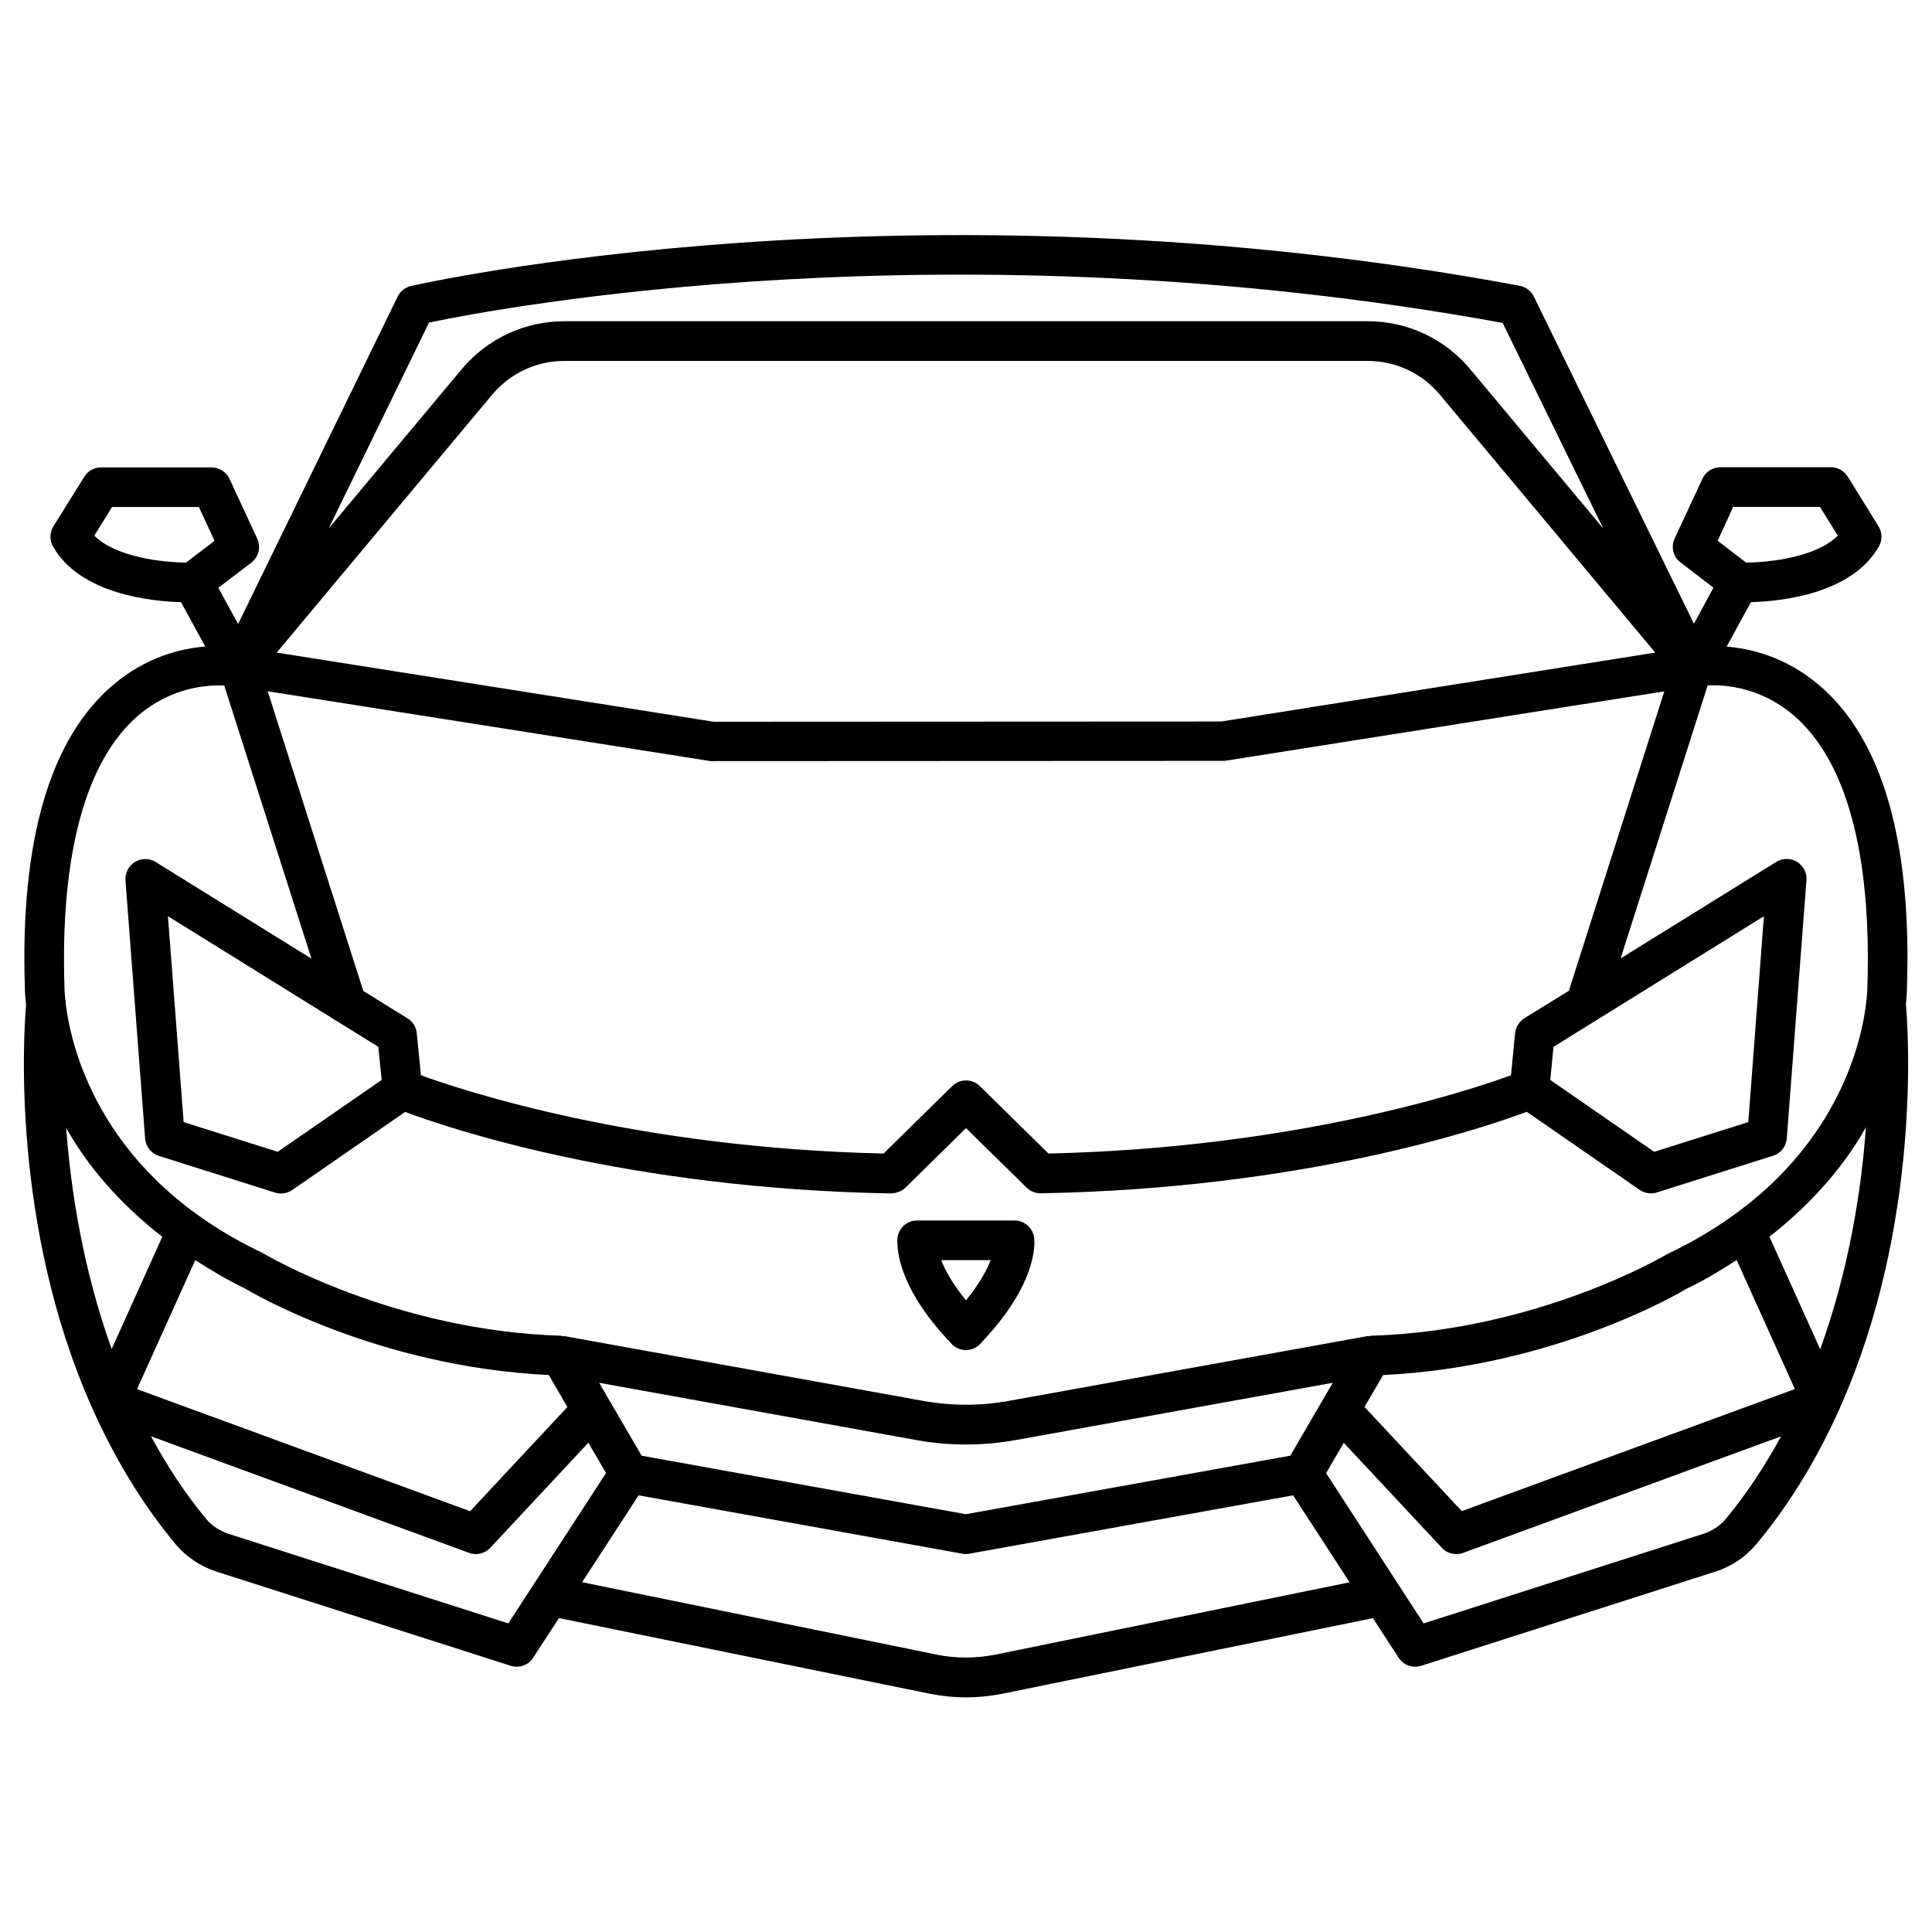 <?xml version="1.0" encoding="UTF-8"?>
<!-- Uploaded to: SVG Repo, www.svgrepo.com, Generator: SVG Repo Mixer Tools -->
<svg fill="#000000" width="800px" height="800px" version="1.1" viewBox="144 144 512 512" xmlns="http://www.w3.org/2000/svg">
 <g>
  <path d="m631.58 517.11c21.664-48.574 18.117-100.09 17.508-106.98 0.25-2.394 0.273-3.883 0.273-4.156 1.301-39.254-6.59-66.355-23.469-80.566-8.605-7.242-17.633-9.488-24.309-10.055l6.422-11.777c7.871-0.211 26.66-2.098 33.902-14.715 0.965-1.68 0.922-3.738-0.082-5.375l-8.145-13.16c-0.965-1.555-2.644-2.5-4.473-2.5h-29.285c-2.059 0-3.906 1.195-4.766 3.043l-7.348 15.828c-1.051 2.227-0.398 4.871 1.555 6.359l8.711 6.676-5.164 9.574-42.426-86.719c-0.734-1.492-2.141-2.562-3.758-2.856-161.62-30.102-292.52-0.23-293.82 0.062-1.551 0.359-2.832 1.387-3.527 2.816l-42.277 86.758-5.246-9.594 8.734-6.656c1.949-1.508 2.621-4.152 1.57-6.379l-7.324-15.828c-0.859-1.848-2.731-3.043-4.766-3.043h-29.285c-1.805 0-3.504 0.922-4.449 2.477l-8.188 13.141c-1.008 1.637-1.051 3.715-0.082 5.394 7.262 12.617 26.031 14.484 33.902 14.695l6.422 11.754c-6.656 0.57-15.68 2.816-24.246 10.035-16.898 14.211-24.832 41.332-23.555 80.441 0 0.336 0.02 1.953 0.316 4.535-0.672 7.703-3.945 58.629 17.488 106.72 0.02 0.02-0.02 0.062 0 0.082 0.02 0.02 0.062 0.043 0.062 0.062 5.606 12.531 12.785 24.875 22.23 36.211 2.75 3.234 6.57 5.75 10.727 7.094l77.902 24.938c0.523 0.168 1.07 0.25 1.594 0.25 1.742 0 3.422-0.859 4.387-2.394l6.824-10.496 98.266 20.047c3.191 0.629 6.402 0.965 9.613 0.965 3.234 0 6.465-0.336 9.676-0.965l98.16-20.027 6.801 10.477c0.988 1.531 2.664 2.394 4.41 2.394 0.523 0 1.07-0.082 1.594-0.25l77.902-24.938c4.242-1.344 7.957-3.82 10.77-7.137 9.469-11.316 16.648-23.656 22.25-36.191 0-0.02 0.02-0.02 0.043-0.02 0.02 0.004-0.023-0.039-0.023-0.059zm-5.207-15.535-13.457-29.828c11.859-9.277 20.215-19.418 25.566-29.012-1.172 16.562-4.465 37.68-12.109 58.84zm-226.4 43.707-85.941-15.512-11.25-19.312 83.969 15.156c4.41 0.797 8.836 1.195 13.266 1.195 4.43 0 8.859-0.398 13.266-1.195l83.906-15.156-11.25 19.312zm-191.34-59.977c1.426 0.859 35.059 20.906 80.797 23.09l4.934 8.48-25.777 27.609-88.273-32.348 15.43-34.195c4.031 2.559 8.102 5.098 12.891 7.363zm301.91 23.094c45.762-2.184 79.371-22.211 80.359-22.84 4.953-2.352 9.195-4.977 13.328-7.641l15.43 34.195-88.273 32.348-25.777-27.605zm100.91-121.59-4.137 54.559-24.938 7.871-27.543-19.039 0.859-8.773zm-63.48 27.035c-1.387 0.883-2.289 2.332-2.457 3.945l-1.09 11.172c-11.418 4.156-57.078 19.25-122.57 20.738l-18.18-17.863c-2.016-2.016-5.289-2.016-7.348 0l-18.18 17.863c-65.559-1.492-111.21-16.605-122.59-20.738l-1.113-11.148c-0.148-1.637-1.07-3.086-2.457-3.945l-11.715-7.262-25.332-79.414 117.39 18.516 136.18-0.062 116.55-18.43-25.297 79.352zm-303.71 7.578 0.883 8.773-27.543 19.039-24.938-7.871-4.156-54.559zm-26.934-104.48 57.078-68.328c4.766-5.688 11.734-8.965 19.125-8.965h212.92c7.43 0 14.379 3.254 19.125 8.941l57.078 68.352-115 18.262-134.52 0.066zm385.98-38.605h23.008l4.723 7.621c-5.731 5.711-18.031 7.074-24.309 7.137l-7.535-5.793zm-345.62-48.848c18.305-3.84 138.27-26.617 284.53 0.082l26.66 54.496-35.246-42.215c-6.738-8.082-16.648-12.723-27.184-12.723l-212.92 0.004c-10.496 0-20.426 4.641-27.184 12.723l-35.246 42.195zm-88.711 56.469 4.723-7.598h23.008l4.156 8.965-7.578 5.769c-6.277-0.062-18.555-1.426-24.309-7.137zm-7.703 122.7c-0.168-1.699-0.188-2.769-0.188-3.043-1.156-35.227 5.644-60.164 19.648-72.086 8.75-7.41 18.113-8.062 22.691-7.852l23.113 72.379-41.27-25.609c-1.68-1.051-3.801-1.051-5.5-0.02-1.699 1.027-2.644 2.918-2.519 4.891l5.207 68.391c0.168 2.164 1.617 3.969 3.652 4.617l30.773 9.719c0.504 0.168 1.051 0.25 1.574 0.25 1.051 0 2.098-0.336 2.981-0.922l29.934-20.699c11.316 4.242 58.672 20.34 128.77 21.602 1.363-0.082 2.769-0.504 3.777-1.492l16.082-15.824 16.078 15.785c0.988 0.965 2.289 1.492 3.672 1.492h0.105c70.07-1.258 117.43-17.359 128.75-21.602l29.934 20.699c0.902 0.609 1.953 0.922 3 0.922 0.523 0 1.07-0.082 1.574-0.25l30.754-9.719c2.059-0.629 3.484-2.457 3.652-4.617l5.207-68.391c0.168-1.973-0.82-3.863-2.5-4.891-1.699-1.008-3.84-1.008-5.5 0.02l-41.25 25.59 23.07-72.359c4.555-0.211 13.875 0.441 22.586 7.766 14.105 11.859 20.93 36.84 19.734 72.34 0 0.273-0.02 1.387-0.211 3.211-0.062 0.273-0.082 0.547-0.105 0.84-1.387 11.754-9.195 45.848-52.629 66.504-0.355 0.211-34.133 20.34-78.637 21.684-0.168 0-0.316 0.125-0.504 0.148-0.105 0.02-0.188-0.082-0.316-0.062l-95.094 17.172c-7.535 1.387-15.219 1.344-22.777 0l-95.113-17.172c-0.105-0.02-0.188 0.082-0.316 0.062-0.168-0.02-0.316-0.148-0.504-0.148-44.379-1.344-78.281-21.477-79.078-21.938-42.551-20.215-50.633-53.738-52.145-65.914 0.031-0.484-0.031-0.988-0.156-1.473zm25.734 63.102-13.414 29.746c-7.559-21.035-10.852-42.066-12.051-58.59 5.336 9.574 13.668 19.648 25.465 28.844zm91.695 102.46-74.082-23.723c-2.309-0.734-4.43-2.141-5.898-3.863-5.793-6.926-10.559-14.379-14.715-22l84.262 30.879c0.586 0.23 1.195 0.336 1.805 0.336 1.426 0 2.832-0.566 3.84-1.66l26.008-27.855 4.68 8.039zm128.89 8.312c-4.953 0.965-10.203 0.988-15.156 0l-94.172-19.23 14.969-23.027 85.793 15.473c0.316 0.062 0.629 0.082 0.922 0.082s0.609-0.02 0.922-0.082l85.816-15.473 14.969 23.051zm193.7-35.941c-1.492 1.785-3.609 3.148-5.941 3.906l-74.082 23.723-25.84-39.82 4.68-8.039 26.008 27.836c1.008 1.09 2.394 1.66 3.84 1.66 0.609 0 1.219-0.105 1.805-0.336l84.262-30.879c-4.195 7.594-8.938 15.023-14.73 21.949z"/>
  <path d="m395.8 499.71c0.965 1.281 2.5 2.059 4.156 2.059h0.043c1.66 0 3.168-0.777 4.156-2.059 15.051-15.848 14.066-26.574 13.898-27.73-0.379-2.602-2.582-4.535-5.207-4.535h-25.801-0.02c-2.898 0-5.227 2.352-5.227 5.246 0 0.188 0 0.355 0.02 0.523 0.02 3.469 1.301 13.164 13.98 26.496zm10.746-21.77c-1.008 2.602-2.918 6.215-6.551 10.664-3.652-4.473-5.582-8.082-6.57-10.664z"/>
 </g>
</svg>